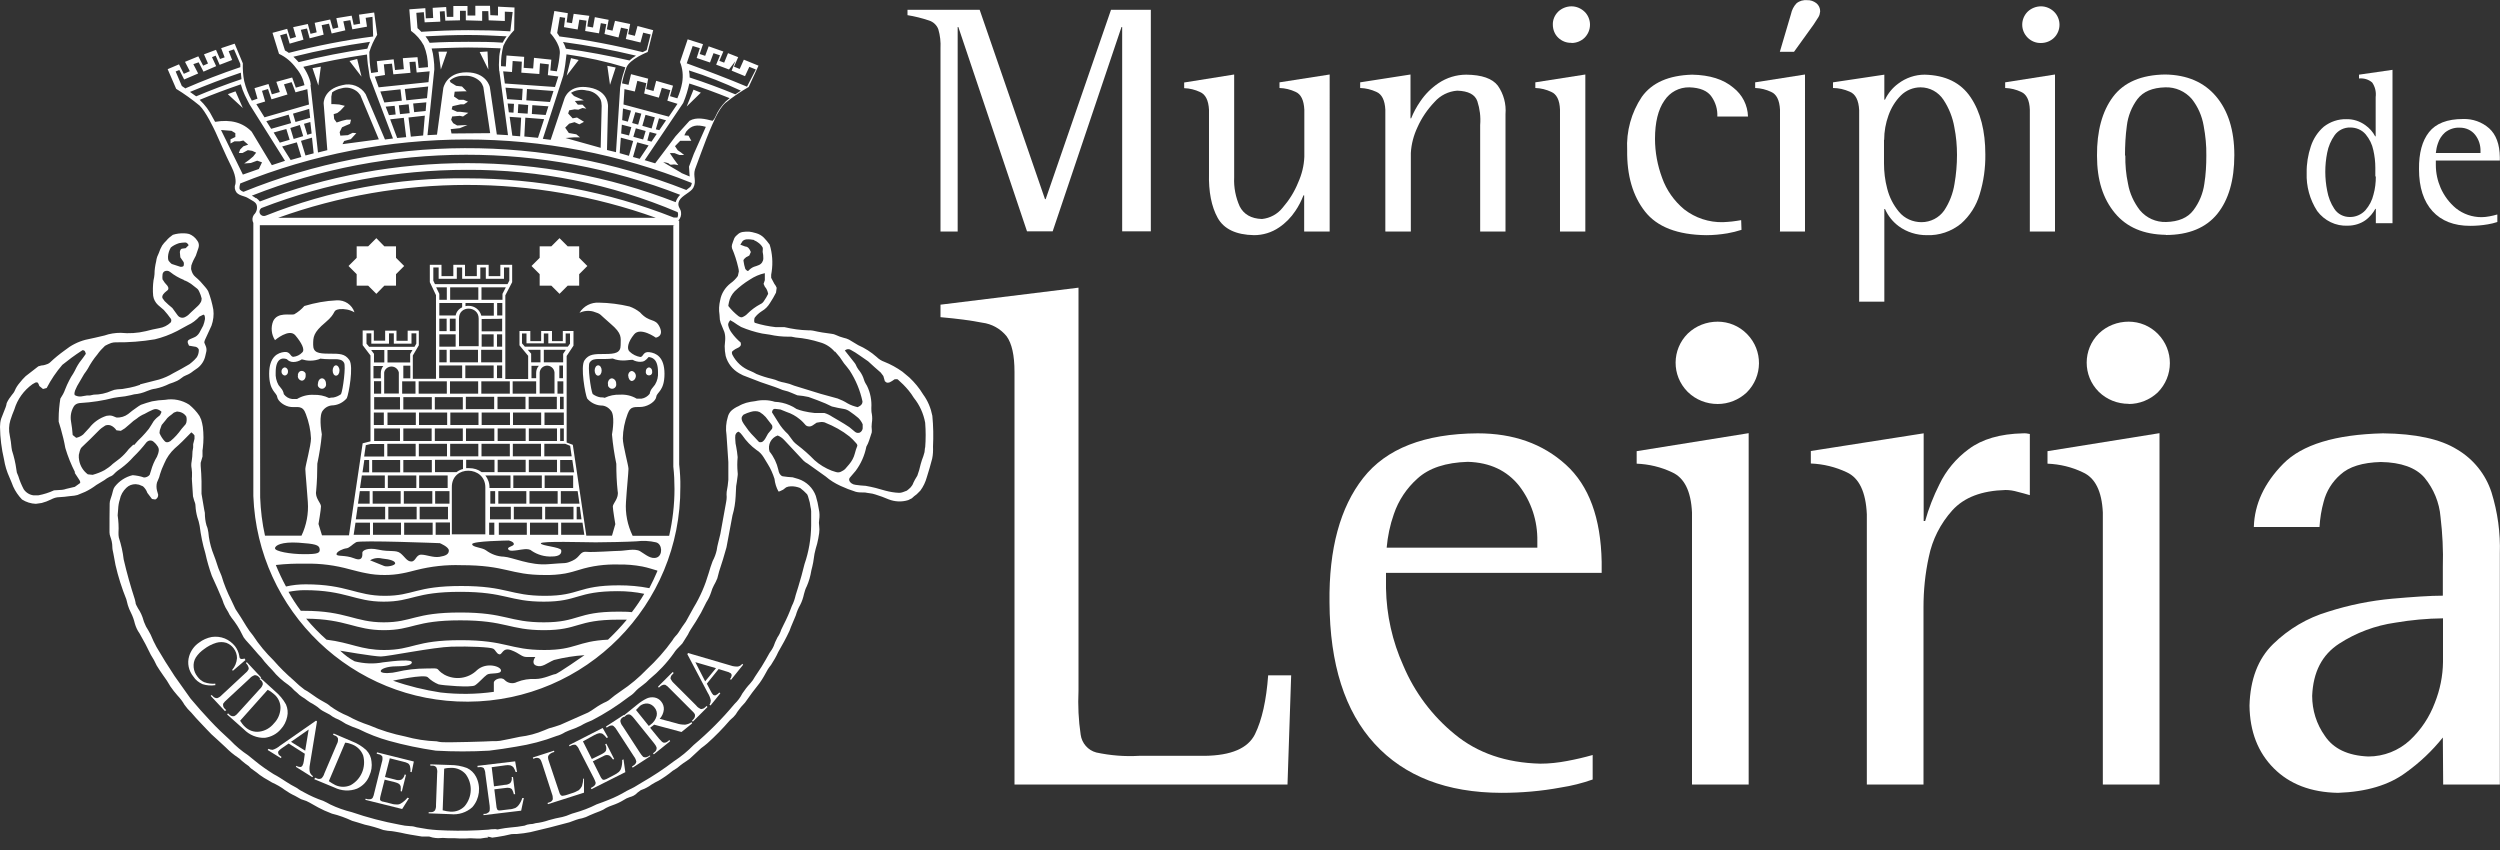 <?xml version="1.0" encoding="UTF-8"?><svg id="Layer_1" xmlns="http://www.w3.org/2000/svg" width="150" height="51" viewBox="0 0 150 51"><rect x="0" y="0" width="150" height="51" fill="#333333" stroke="none"/><defs><style>.cls-1{fill:#fff;}</style></defs><g id="Camada_2"><g id="Layer_1-2"><path class="cls-1" d="m13.56,42.61l-.06.06-.86-.92.06-.05.07.07c.06.08.16.12.26.12.11-.04.2-.1.28-.19l1.41-1.31c.08-.06.14-.13.19-.22.02-.04.02-.09,0-.13-.02-.07-.05-.13-.09-.18l-.07-.08.06-.05.86.92-.06.05-.07-.07c-.06-.08-.16-.12-.26-.12-.11.04-.22.1-.29.19l-1.4,1.3c-.08.06-.14.14-.2.22-.01.04-.01.09,0,.13.01.07.05.13.1.18l.09.08Z"/><path class="cls-1" d="m42.4,42.36l.05.06-.88.88-.05-.06.08-.08c.07-.07.11-.16.1-.26,0-.06-.07-.15-.2-.27l-1.35-1.35c-.06-.07-.14-.14-.23-.19-.04-.01-.09-.01-.13,0-.07.02-.13.05-.18.1l-.08.07-.05-.06.88-.88.06.06-.07.08c-.08.06-.12.16-.12.26.05.1.12.2.2.27l1.35,1.35c.06.08.14.14.24.19.04.02.08.02.12,0,.07-.01.13-.05.18-.1l.08-.08Z"/><path class="cls-1" d="m13.63,42.86l.05-.06.09.08c.07.08.18.11.28.09.1-.05.18-.12.25-.21l1.29-1.42c.09-.08.15-.18.18-.29,0-.1-.05-.19-.12-.24l-.08-.07.06-.06.88.8c.26.22.48.48.65.79.1.23.13.49.07.74-.06.28-.19.54-.38.74-.24.29-.59.47-.96.52-.47.02-.93-.17-1.26-.51l-.99-.88Zm.78.39c.08.13.18.26.29.36.23.22.54.33.85.29.35-.04.66-.22.88-.49.25-.25.39-.59.4-.94,0-.32-.15-.63-.4-.83-.11-.1-.24-.19-.37-.25l-1.65,1.85Z"/><path class="cls-1" d="m18.28,45.22l-.96-.61-.42.29c-.08.05-.14.11-.2.18-.02.04-.02.09,0,.14,0,.05.08.12.19.2l-.04.07-.79-.49.05-.07c.08.04.16.06.25.06.16-.05.3-.13.43-.24l2.17-1.51.06.04-.43,2.61c-.03.15-.03.3,0,.44.04.1.1.18.19.24l-.04.06-.99-.62.04-.06c.07.05.15.07.23.07.05,0,.09-.03.12-.07.05-.09.08-.19.09-.29l.06-.45Zm.03-.17l.21-1.28-1.06.74.85.53Z"/><path class="cls-1" d="m18.87,46.74l.03-.08.1.04c.09.05.2.05.29,0,.08-.08.14-.18.17-.29l.75-1.76c.06-.1.08-.22.07-.34-.03-.09-.11-.16-.2-.18l-.1-.05.04-.07,1.1.47c.32.12.61.3.86.53.18.19.29.42.31.68.04.28,0,.57-.12.83-.13.36-.4.64-.75.8-.44.17-.94.14-1.36-.07l-1.21-.5Zm.86.13c.13.09.26.17.4.24.29.13.62.13.91,0,.63-.35.94-1.08.75-1.78-.11-.3-.35-.54-.65-.66-.14-.06-.28-.1-.43-.11l-.98,2.31Z"/><path class="cls-1" d="m23.39,45.49l-.29,1.13.63.16c.11.04.24.04.35,0,.11-.07.18-.19.2-.31l.08.02-.25,1-.07-.02c.01-.1.01-.2,0-.29-.02-.06-.05-.11-.09-.14-.08-.05-.16-.09-.26-.11l-.61-.15-.24.94c-.02.08-.04.16-.04.24,0,.03.02.06.04.08.05.03.1.06.16.06l.48.12c.12.04.24.05.36.05.09,0,.17-.03.24-.08.14-.09.27-.2.37-.33l.09.03-.41.65-2.21-.55.02-.07.1.03c.07.01.13.01.2,0,.05-.01.09-.04.12-.08.04-.09.08-.18.09-.27l.46-1.86c.04-.11.05-.23.03-.35-.06-.08-.14-.13-.24-.14l-.1-.03.02-.08,2.21.55-.13.64-.08-.02c.02-.11.01-.23-.02-.34-.02-.07-.06-.13-.12-.17-.09-.05-.19-.08-.29-.1l-.79-.2Z"/><path class="cls-1" d="m25.72,48.81v-.08h.12c.1.01.2-.03.26-.11.05-.1.07-.21.06-.32l.07-1.91c.02-.12,0-.24-.05-.35-.06-.07-.15-.11-.25-.1h-.11v-.08l1.2.04c.34,0,.68.06,1,.18.23.11.42.29.54.52.31.6.22,1.33-.22,1.83-.35.32-.83.47-1.3.42l-1.31-.05Zm.85-.19c.15.04.3.07.46.08.32.02.63-.1.85-.33.46-.55.49-1.34.06-1.92-.21-.24-.52-.38-.84-.38-.15,0-.3.01-.45.05l-.09,2.5Z"/><path class="cls-1" d="m29.5,46.02l.14,1.16.65-.09c.12,0,.24-.04.33-.11.08-.1.11-.24.08-.36h.08l.13,1.03h-.08c-.02-.09-.05-.18-.1-.27-.03-.05-.08-.08-.14-.1-.09-.02-.19-.02-.28,0l-.65.08.12.97c0,.08.02.16.05.23.02.03.04.05.07.06.06.01.11.01.17,0l.49-.06c.12,0,.24-.04.36-.08.08-.04.14-.1.19-.16.1-.13.18-.28.23-.44h.09l-.16.76-2.26.27v-.08h.1c.07,0,.14-.04.19-.08.04-.02.07-.07.08-.11.01-.1.01-.2,0-.29l-.26-1.93c0-.12-.04-.24-.1-.34-.08-.05-.18-.07-.27-.05h-.1v-.08l2.26-.27.11.64h-.08c-.03-.1-.08-.2-.14-.29-.05-.05-.11-.09-.18-.11-.1-.02-.21-.02-.31,0l-.8.11Z"/><path class="cls-1" d="m34.97,46.72h.07v.84l-2.16.69-.03-.07.11-.04c.1-.02.18-.09.21-.19,0-.11-.01-.22-.05-.31l-.59-1.82c-.06-.18-.11-.28-.17-.31-.08-.05-.18-.05-.26-.02l-.1.04-.03-.08,1.27-.41.02.08c-.11.02-.21.07-.29.14-.05.04-.08.09-.09.15,0,.11.03.22.07.32l.59,1.76c.02.08.05.16.11.22.03.03.06.04.1.04.11-.01.22-.04.33-.08l.21-.07c.15-.04.3-.11.44-.19.08-.07.14-.15.19-.25.04-.14.07-.29.07-.44Z"/><path class="cls-1" d="m34.98,44.49l.53,1.05.59-.29c.15-.08.24-.15.26-.22.04-.12.02-.26-.05-.37l.07-.04.47.92-.07.03c-.05-.08-.12-.15-.19-.22-.05-.03-.11-.05-.17-.05-.09,0-.18.04-.26.09l-.59.29.44.88c.03.07.07.14.13.2.03.02.05.03.09.03.03,0,.09-.02.16-.05l.44-.23c.11-.05.21-.12.31-.2.06-.06.11-.14.13-.22.05-.16.07-.32.06-.49l.08-.04.11.77-2.03,1.02-.04-.07.09-.05c.06-.03.12-.08.16-.13.03-.04.04-.09.04-.14-.03-.09-.06-.18-.11-.27l-.88-1.71c-.04-.11-.11-.21-.21-.29-.09-.02-.19,0-.27.04l-.09.05-.04-.07,2.02-1.03.32.56-.08.04c-.07-.09-.14-.17-.23-.24-.06-.04-.14-.05-.21-.05-.1.02-.2.06-.29.11l-.69.38Z"/><path class="cls-1" d="m38.98,45.3l.04.07-1.06.69-.04-.07.09-.06c.09-.05.15-.13.17-.23-.02-.11-.07-.22-.14-.31l-1.04-1.6c-.05-.09-.11-.16-.19-.23-.04-.03-.08-.04-.12-.03-.07,0-.14.03-.2.07l-.09.06-.04-.07,1.06-.69.05.07-.09.06c-.09.05-.15.13-.16.23.02.11.06.22.14.31l1.04,1.6c.05.09.12.16.19.24.04.02.09.03.13.03.07,0,.13-.03.19-.06l.09-.06Z"/><path class="cls-1" d="m41.51,43.42l-.62.5-1.64-.44-.14.11-.05.03s-.03.03-.05.05l.54.66c.12.14.21.22.27.23.09.01.18-.02.25-.08l.09-.08.05.07-.98.79-.05-.06.09-.07c.09-.06.13-.16.13-.26-.03-.1-.09-.2-.16-.28l-1.2-1.49c-.11-.14-.21-.22-.26-.23-.09-.02-.19.01-.25.08l-.09.07-.05-.06.84-.68c.18-.15.38-.28.59-.38.14-.06.3-.08.46-.05.16.03.3.12.39.24.11.13.17.3.16.48-.02.21-.11.41-.25.56l1.01.27c.17.06.34.08.52.08.14-.02.27-.07.38-.15l.04.06Zm-2.59.14l.06-.04s.03-.02.04-.03c.19-.13.32-.32.38-.54.04-.18-.01-.36-.13-.5-.1-.13-.25-.22-.41-.24-.17-.01-.33.04-.46.14-.08.08-.16.16-.24.25l.77.96Z"/><path class="cls-1" d="m19.59,38.38c1.47.18,2.06.62,3.46.62,1.74,0,1.83-.59,4.59-.59s2.92.59,5.02.59c1.91,0,1.95-.53,3.82-.62.4-.38.78-.78,1.13-1.2h-.53c-2.49,0-2.35.63-4.44.63s-2.27-.59-5.02-.59-2.85.59-4.59.59-2.24-.67-4.66-.69c.37.45.78.87,1.22,1.26Zm19.83-4.15c-.25-.07-.53-.17-.88-.24-.48-.09-.96-.13-1.44-.12-.8-.02-1.59.08-2.35.32-.26.08-.53.16-.84.22-.41.07-.82.1-1.23.09-2.1,0-2.27-.59-5.02-.59-.9-.03-1.8.07-2.67.29-.29.07-.56.15-.85.2-.35.07-.71.1-1.06.1-.38,0-.75-.03-1.12-.11-.34-.06-.64-.15-.97-.23-.86-.24-1.75-.36-2.65-.34-.6-.01-1.2.01-1.79.08.18.44.38.87.61,1.29.39-.09.78-.13,1.18-.13,2.49,0,3.02.69,4.75.69s1.83-.59,4.59-.59,2.92.59,5.02.59,1.95-.63,4.44-.63c.61,0,1.22.05,1.82.17.18-.34.34-.69.49-1.04Zm-11.47-10.42v.74h1.7v-.74h-1.7Zm1.9,0v.74h1.68v-.74h-1.68Zm1.87,0v.74h1.69v-.74h-1.69Zm1.88,0v.74h.22v-.74h-.22Zm-11.65,2.89l-.1.69h1.2v-.75h-.81l-.29.07Zm1.29-.07v.75h1.7v-.75h-1.7Zm1.89,0v.75h1.69v-.75h-1.69Zm1.88,0v.75h1.69v-.75h-1.69Zm1.88,0v.75h1.7v-.75h-1.7Zm1.88,0v.75h1.69v-.75h-1.69Zm1.89,0v.75h1.64l-.09-.63-.29-.12h-1.25Zm-10.22-1.13h.59v-.75h-.6v.75Zm.81-.75v.75h1.7v-.75h-1.7Zm1.89,0v.75h1.69v-.75h-1.69Zm1.88,0v.75h1.69v-.75h-1.69Zm1.88,0v.75h1.7v-.75h-1.7Zm1.88,0v.75h1.69v-.75h-1.69Zm1.89,0v.75h1.16v-.75h-1.16Zm-10.23-1.13h.43v-.75h-.43v.75Zm1.69-.74v.74h.8v-.74h-.8Zm.99,0v.74h1.69v-.74h-1.69Zm1.88,0v.74h1.69v-.74h-1.69Zm1.88,0v.74h1.71v-.74h-1.71Zm1.88,0v.74h1.41v-.74h-1.41Zm2.69,0v.74h.35v-.74h-.35Zm-1.57-.19h.29v-.31c0-.16.05-.31.16-.43h-.44v.75Zm1.68-.76v.76h.22v-.76h-.22Zm-1.69-.19h.56v-.75h-.76l.2.23v.52Zm.76-.75v.75h1.16v-.51l.16-.24h-1.31Zm-1.12-.19h2.56l.13-.18v-.61h-.26v.59h-1.04v-.59h-.27v.59h-1.04v-.59h-.27v.59l.18.21Zm-5.16,1.89h1.38v-.76h-1.38v.76Zm1.57-.76v.76h1.7v-.76h-1.7Zm1.9,0v.76h.31v-.76h-.31Zm-3.46-.19h.44v-.75h-.44v.75Zm.63-.75v.75h1.69v-.75h-1.69Zm1.88,0v.75h1.26v-.75h-1.26Zm-2.51-.19h.98v-.74h-.98v.74Zm2.54-.74v.74h.72v-.74h-.72Zm.92,0v.74h.31v-.74h-.31Zm-3.46-.19h.44v-.75h-.44v.75Zm.63-.75v.75h.35v-.75h-.35Zm3.14.75v-.75s0,.02-1.23.02v.74h1.23Zm-3.77-.94h.98c.04-.22.19-.4.39-.49v-.26h-1.37v.75Zm1.57-.75v.19c.06-.02.13-.02.19-.02.36,0,.67.24.76.59h.75v-.76h-1.7Zm1.9,0v.75h.31v-.75h-.31Zm-3.46-.19h.44v-.75h-.64l.19.39v.36Zm.64-.75v.75h1.69v-.75h-1.69Zm1.88,0v.75h1.26v-.36l.2-.39h-1.46Zm-2.79-.19h4.35l.11-.21v-.79h-.32v.68h-1.09v-.68h-.33v.68h-1.09v-.68h-.32v.68h-1.09v-.68h-.32v.79l.1.21Zm-3.68,5.65h.43v-.31c0-.16.05-.31.15-.43h-.59v.75Zm1.78-.76v.76h.42v-.76h-.42Zm-1.76-.19h.62v-.75h-.79l.17.23v.52Zm.81-.75v.75h1.36v-.51l.14-.24h-1.5Zm-1.12-.19h2.74l.11-.19v-.62h-.29v.62h-1.06v-.62h-.29v.62h-1.06v-.62h-.29v.62l.16.19Zm.33,5.65h1.54v-.75h-1.55v.75Zm1.74-.75v.75h1.7v-.75h-1.7Zm1.89,0v.75h1.68v-.75h-1.68Zm1.87,0v.75h1.7v-.75h-1.7Zm1.9,0v.75h1.68v-.75h-1.68Zm1.87,0v.75h1.69v-.75h-1.69Zm1.88,0v.75h.22v-.75h-.22Zm-11.16-1.14h1.55v-.74h-1.55v.74Zm1.75-.74v.74h1.71v-.74h-1.71Zm1.89,0v.74h1.68v-.74h-1.68Zm3.57,8.26v-.73h-.31v.73h.31Zm4.68-4.49h-.73v.74h.84l-.11-.74Zm-.92.74v-.75h-1.69v.74h1.69Zm-1.88,0v-.75h-1.68v.74h1.68Zm-1.87,0v-.75h-1.7v.5h.19c.27,0,.53.08.74.24h.76Zm-1.89-.19v-.56h-1.68v.74h1.29c.12-.09.25-.16.4-.19h0Zm-1.87.19v-.74h-1.71v.74h1.71Zm-1.9,0v-.74h-1.68v.74h1.68Zm-1.86,0v-.74h-.29l-.11.74h.41Zm4.71.94v-.75h-1.71v.75h1.71Zm-1.88,0v-.75h-1.71v.75h1.71Zm-1.89,0v-.75h-1.38l-.11.75h1.49Zm11.3,0v-.75h-1.71v.75h1.71Zm-1.88,0v-.75h-1.71v.75h1.71Zm-1.88,0v-.75h-1.51c.17.21.26.48.25.75h1.26Zm-3.64.19h-.88v.75h.86v-.75Zm-1.05.75v-.75h-1.71v.75h1.71Zm-1.9,0v-.75h-1.68v.75h1.68Zm-1.86,0v-.75h-.59l-.11.75h.7Zm12.48-.75h-1.01v.75h1.12l-.11-.75Zm-1.2.75v-.75h-1.69v.75h1.69Zm-1.88,0v-.75h-1.68v.75h1.68Zm-1.87,0v-.75h-.29v.75h.29Zm-2.83.94v-.75h-1.7v.75h1.7Zm-1.88,0v-.75h-1.7v.75h1.7Zm-1.89,0v-.75h-1.65l-.11.75h1.76Zm11.69-.75h-.2v.75h.29l-.1-.75Zm-.39.75v-.75h-1.7v.75h1.7Zm-1.88,0v-.75h-1.7v.75h1.7Zm-1.88,0v-.75h-1.25v.75h1.25Zm-3.64.19h-.87v.74h.86v-.74Zm-1.05.74v-.73h-1.71v.73h1.71Zm-1.9,0v-.73h-1.68v.73h1.68Zm-1.86,0v-.73h-.87l-.11.73h.98Zm12.76-.73h-1.29v.73h1.39l-.11-.73Zm-1.47.73v-.73h-1.69v.73h1.69Zm-1.88,0v-.73h-1.68v.73h1.68Zm-13.53-22.67l-.27-.88-.88.25.51.81.64-.18Zm.64-1.16l-.66.19.27.88.49-.13-.1-.94Zm-.1-.94l-.38.11.2.66.26-.08-.08-.69Zm-.43.84l-.2-.66-.57.18.2.66.57-.17Zm-.81.23l-.2-.65-.76.21.37.61.58-.17Zm1.18-1.86l-.98.29.15.5.88-.25-.06-.55Zm-1.09.86l-.15-.51-1.34.39.29.46,1.19-.34Zm-6.08-1.88l.38.27c.88-.37,1.79-.72,2.72-1.03-.02-.14-.03-.27-.04-.39-1.04.35-2.05.74-3.06,1.16Zm-.29-.2c1.08-.47,2.19-.9,3.32-1.28v-.19l-.38-.88-.32.11.21.53-.75.29-.24-.55-.22.09.25.54-.76.33-.29-.56-.32.11.29.56-.84.36-.29-.57-.22.09.37.87.19.13Zm7.09.11l-.17.04-.29.08-.08-.22-.15-.39-.46.13.21.61-.96.29-.21-.62-.36.11.19.64-.53.16.49.79,2.67-.77-.1-.92-.23.06Zm.44-.33l.45,4.06.56-.14-.22-2.8s-.04-.85,1.12-1.1c.54-.15,1.11.07,1.4.54l1.16,2.72.48-.06-1.39-3.67s-.08-.49-.12-.78c-.02-.17-.04-.4-.05-.59-1.3.19-2.58.44-3.82.74.15.23.28.47.37.73.04.11.07.23.08.35h-.01Zm-1.33-1.91c1.68-.43,3.38-.77,5.09-.99l-.04-1.18-.41.06.08.53-.88.16-.12-.55-.42.07.12.54-.82.19-.16-.59-.44.09.12.57-.84.22-.16-.59-.37.08.16.59-.83.24-.18-.61-.39.11.29.91c.08.04.16.09.23.14h-.01Zm.31.23c.09.09.21.2.31.32,1.36-.34,2.73-.61,4.12-.81.05-.14.1-.28.16-.41-1.54.22-3.07.51-4.58.89h-.01Zm7.88,3.53l-.98.11.14,1.15.74-.07.1-1.19Zm-1.12,1.28l-.14-1.15-.82.09.42,1.12.54-.05Zm1.21-2.08l-.79.07.06.52.69-.07.04-.52Zm-1,.64l-.06-.52-.59.06.07.53.58-.06Zm-.84.09l-.06-.52-.54.05.2.51.4-.04Zm.37-.83l-.08-.68-1.21.13.24.66,1.06-.11Zm1.58-.85l-1.4.15.09.68,1.24-.13.07-.7Zm-3.2-.59l.23.64,2.99-.31.07-.65-.78.07-.07-.65-.36.02.06.65-1.03.09-.08-.64-.49.04.07.64-.62.1Zm2.77-2.69c.94-.06,1.9-.1,2.84-.1.85,0,1.69.02,2.52.07l.14-1.16-.47-.02v.56l-.97-.04-.02-.55h-.37s0,.58,0,.58l-.98-.03v-.57h-.35v.57l-.88.02-.04-.57-.29.02.03.61-.94.04-.05-.61-.45.04.07.92c.08.07.16.14.23.22h0Zm.5.66c.78-.05,1.56-.06,2.34-.06.7,0,1.38,0,2.06.05.07-.13.14-.26.24-.38-.75-.04-1.52-.08-2.29-.08-.88,0-1.73.03-2.58.08.09.12.18.25.25.39h0Zm4.19,1.68c-.02-.24-.02-.48,0-.71,0-.21.04-.43.09-.64-.65-.03-1.3-.05-1.95-.05-.74,0-2.14.06-2.19.06.06.2.1.41.12.63.03.21.04.42.04.62l-.41,3.95.57-.03.38-2.8s.18-.94,1.39-.94,1.4.88,1.4.88l.42,2.85.67.04-.52-3.86Zm.86,2.51l.03-.53-.38-.02.07.53.28.02Zm.85.06l.03-.52-.59-.05-.03.53.59.04Zm-.45,1.35l.06-1.11-.69-.05.16,1.13.48.04Zm1.45-1.02l-1.14-.09-.06,1.13.82.08.37-1.13Zm.25-.77l-.97-.07-.03.53.83.06.16-.51Zm-1.59-.37l.04-.68-1.03-.07.1.69.9.06Zm1.89-.55l-1.59-.12-.04.68,1.42.1.21-.66Zm-3.02-1.18l.1.73,3.01.21.2-.63-.63-.08.06-.65-.53-.06-.04.64-1.08-.08.03-.66-.55-.04-.04.66-.54-.04Zm3.76-1.36c1.3.18,2.57.42,3.82.71.12-.11.25-.21.39-.29-1.45-.35-2.91-.62-4.38-.82.07.12.13.25.17.39h0Zm-.36-.73c1.67.21,3.33.53,4.97.94l.24-.12.24-.94-.45-.11-.16.59-.88-.21.13-.59-.42-.09-.15.59-.84-.21.11-.59-.33-.06-.11.61-.83-.14.08-.62-.43-.06-.1.59-.82-.14.07-.56-.32-.05-.16.96.15.22Zm5.34,6.54l-.7-.19-.25.88.4.11.54-.81Zm-1.19.61l.25-.88-.74-.2-.07.93.56.16Zm1.66-1.31l-.42-.11-.14.51.25.07.31-.46Zm-.81.33l.15-.5-.59-.16-.15.51.59.16Zm-.85-.23l.14-.5-.57-.15-.04.53.47.12Zm-.07-.83l.19-.66-.48-.13-.05.7.34.09Zm1.43.4l.19-.66-.56-.15-.19.66.56.16Zm.87-.48l-.43-.12-.19.66.21.05.41-.6Zm-1.68.26l.19-.66-.36-.09-.19.65.36.1Zm-.82-2.15l-.06.94,2.72.73.52-.77-.61-.19.18-.63-.51-.14-.18.59-.88-.25.13-.62-.54-.14-.15.64-.61-.14Zm3.76-1.52c1.24.45,2.42.9,3.59,1.39l.53-1.03-.39-.16-.26.56-.8-.33.22-.57-.38.5-.77-.29.23-.56-.39-.13-.21.56-.8-.27.19-.59-.43-.13-.36,1.05Zm.11.43c.03.14.04.27.04.41.93.3,1.84.64,2.74,1.01l.33-.22c-1.01-.47-2.04-.88-3.1-1.21h0Zm-.34,1.93l-2.32,3.44.63.19s.65-.85,1.22-1.62l.84-.93c.42-.25.95-.11,1.39,0,.09-.17,0,.08.16-.24.15-.35.36-.66.63-.93l.23-.19c-.8-.32-1.6-.62-2.42-.88-.09.39-.2.78-.36,1.15Zm-7.2-1.64l-1.23,3.8.47.06.83-2.48s.26-.88,1.49-.66,1.12,1.18,1.12,1.18l-.06,2.57.54.13.25-3.88.04-.22c.06-.34.16-.67.27-.99-1.15-.35-2.33-.61-3.53-.78-.04.42-.1.85-.19,1.26h0Zm6.7,8.98H15.59l.02,16.34c.03.77.12,1.54.29,2.29h2.19c.3-.63.43-1.33.38-2.02-.04-.68-.15-1.79-.15-1.98s.34-1.41.34-1.83c-.02-.5-.13-1-.31-1.47-.19-.54-.49-.39-.88-.42s-.8-.34-.84-.61-.48-.35-.48-1.39.54-1.26.91-1.3.35.29.54.29c.2-.02.39-.11.53-.26.19-.16-.04-.59-.41-1.03s-1.22.29-1.22.29c-.22-.34-.26-.77-.11-1.14.27-.57,1.03-.34,1.26-.41.23-.13.44-.3.61-.5.63-.19,1.28-.31,1.94-.34.48-.03.92.26,1.07.72-.28-.16-.6-.22-.91-.19-.46.08-.11.19-.84.8-.73.61-.73.88-.73,1.34s.29.53.95.53.95,0,1.22.38-.04,2.06-.15,2.29c-.2.24-.49.4-.81.43-.24,0-.46.1-.61.29-.27.27-.12,1.22-.08,1.45-.05.59-.15,1.18-.27,1.76,0,.55-.02,1.09-.07,1.64-.08.42.29.72.29.92s-.15,1.06-.15,1.06l.21.68h1.62l.82-5.52.47-.12v-5.15s-.47-.62-.47-.62v-.88h.67v.61h.68v-.6h.68v.61h.67v-.61h.67v.88l-.36.61v1.4h1.39v-5.02l-.37-.78v-1.04h.7v.68h.71v-.68h.7v.68h.71v-.68h.71v.68h.7v-.68h.71v1.04l-.41.79v5.02h1.37v-1.39l-.52-.63v-.86h.65v.61h.65v-.61h.65v.61h.65v-.61h.64v.88l-.41.62v5.19l.37.14.81,5.45h1.54l.2-.69s-.15-.88-.15-1.06.38-.5.29-.92c-.06-.54-.08-1.09-.08-1.64-.12-.58-.21-1.17-.26-1.76.04-.23.19-1.18-.08-1.45-.15-.19-.37-.3-.61-.29-.31-.03-.6-.18-.8-.42-.11-.23-.42-1.91-.16-2.29s.59-.38,1.22-.38.95-.07.95-.53.11-.68-.61-1.29-.51-.56-1.04-.73c-.28-.07-.57-.04-.82.08.25-.41.7-.64,1.18-.61.61.01,1.23.09,1.82.23.23.08.44.2.63.35.59.66.91.31,1.18.88s-.23.64-.23.64c0,0-.92-.66-1.3-.2s-.46.88-.27,1.04c.18.17.4.28.64.32.19,0,.15-.34.54-.29s.91.27.91,1.3-.46,1.1-.49,1.37-.45.56-.84.61-.69-.11-.88.42c-.18.47-.28.97-.29,1.47,0,.42.34,1.63.34,1.83s-.11,1.3-.15,1.98c-.05.7.09,1.4.4,2.04h2.19c.21-.92.32-1.87.32-2.81,0-.45-.02-.9-.07-1.34v-14.47ZM12.91,7.31c.93-.16,1.66.04,2.19.59l1.21,2.01.79-.26-2.13-3.39c-.05-.1-.19-.36-.28-.55-.1-.21-.18-.43-.24-.65-.84.29-1.66.59-2.47.93.32.3.58.65.77,1.04l.15.27Zm1.65,3.17l.97-.34.19-.4-.29-.1-.38.14-.4.03.29-.21.25-.21.18-.23-.24-.11-.26-.04-.32.17h-.22l.08-.21.19-.19.29-.1-.29-.25-.21.05h-.32l-.24.13v-.25l.29-.14v-.23s-.23-.14-.23-.14l-.63-.05,1.31,2.67Zm5.32-4.66v.43h.18l.29.02.34.08-.27.29-.18.14-.22.07.03.29.15.21.31-.1.29-.07h.26l-.06.25-.24.1-.24.11-.14.29.04.21.45-.03.29-.14.22.02-.33.36-.4.11-.1.19,2.18-.29-1.11-2.65c-.07-.1-.15-.19-.25-.26-.26-.18-.58-.24-.88-.15-.2.04-.39.12-.56.24l-.05.26Zm7.15-.88l.34.21.35.04.28.29h-.19l-.53.02-.04.29.29.2h.29l.26.11-.24.16h-.2l-.49.11-.05.19.33.15h.2s.47.06.47.06l-.32.22-.19-.04-.46.04-.06.2.12.2.24.14.62-.03-.46.19-.55.06.05.26,2.32-.02-.41-2.77c-.04-.12-.1-.23-.18-.32-.25-.25-.6-.38-.96-.35-.32-.02-.64.08-.88.29l.05.09Zm7.41.82l.59.26-.54.04.18.22h.28l.23.24-.23-.04-.25.1-.22-.02-.33.06-.06.19.27.29.26-.05.42.26-.28.15-.29-.13-.32.09-.24.24.22.32.45.08.22.18h-.34l-.53.04,2.11.59.06-2.52c0-.13-.02-.26-.07-.39-.17-.3-.48-.5-.83-.53-.32-.08-.66-.03-.94.14l.18.19Zm6.44,4.62l.5.21-.04-.59.29-.77.72-1.62c-.55-.15-.86-.1-1.18.29l-.11.22.25.02.17.31h-.67l-.31.32.16.24c.14.09.27.19.39.29h-.28s-.26-.09-.29-.11c-.1-.01-.2-.01-.29,0l.26.38.25.34-.21-.04c-.12-.02-.26.06-.33-.03s-.37-.11-.37-.11l1.09.64Zm-26.47.64c-.03.14-.08.29,0,.37.06.06.13.1.2.12,8.51-3.46,18.03-3.49,26.57-.11.23-.17.26-.21.27-.23.03-.06.05-.12.06-.19-8.7-3.49-18.41-3.48-27.1.03h0Zm.96.86c.09.06.16.13.22.21,8.03-3.08,16.93-3.07,24.95.04.05-.17.15-.32.27-.44-8.27-3.22-17.45-3.21-25.7.05.08.04.16.09.24.15h.01Zm25.27,1.18c.05-.1.06-.22.02-.33-4-1.7-8.3-2.56-12.65-2.54-4.21,0-8.39.77-12.32,2.29-.12.08-.16.24-.08.36.07.11.21.15.33.1,3.84-1.53,7.94-2.29,12.08-2.24,4.24,0,8.45.79,12.4,2.35h.23Zm-1.31,0c-7.32-2.62-15.33-2.62-22.65.01h22.65Zm-10.21,19v-2.82c0-1.3-2.03-1.36-2.01,0v2.82h2.01Zm-5.19-8.46v-1.25c-.05-.24-.29-.4-.53-.35-.18.04-.32.17-.35.35v1.26h.88Zm9.34,0v-1.25c-.02-.25-.24-.43-.48-.41-.22.02-.39.19-.41.41v1.26h.9Zm-4.55-2.84v-1.65c0-.77-1.19-.81-1.18,0v1.66h1.18Zm-9.47.75c-.2.09-.42.13-.64.13-.17,0-.34-.03-.5-.08-.15.1-.33.16-.51.16-.15,0-.29-.06-.39-.17-.29-.11-.67-.03-.67.79-.02.26.04.53.17.76.06.08.11.14.15.19.09.1.15.23.17.36.12.16.3.27.5.29h.29c.3-.18.65-.27,1-.25.32-.01.64.05.92.19.08-.02.17-.03.26-.03.17-.03.32-.1.46-.2.11-.22.31-1.71.18-1.89-.05-.09-.14-.16-.25-.18-.08-.02-.16-.03-.25-.03h-.41c-.16,0-.32-.01-.48-.03Zm17.53,0c-.16.02-.32.03-.48.03h-.42c-.08,0-.17.01-.25.03-.1.02-.19.09-.25.18-.14.19.07,1.67.18,1.89.13.1.29.17.46.2.09,0,.18,0,.26.03.29-.14.6-.2.92-.19.35-.02.7.06,1,.24h.29c.2-.03.37-.14.49-.29.02-.13.08-.26.17-.36.04-.06.09-.11.15-.19.14-.23.2-.49.18-.75,0-.82-.37-.88-.56-.91-.18.21-.29.29-.5.29-.16,0-.32-.04-.46-.12-.19,0-.36.04-.55.04-.22,0-.44-.03-.65-.12Zm-18.88,11.05c-1-.06-1.4.16-1.4.34s.91.35,1.74.35.97-.06.94-.31-.28-.31-1.28-.38Zm4.31,1.06s.66.27.84.34.66-.03.66-.16-.26-.24-.79-.29c-.25-.06-.51-.02-.72.11Zm4.18-1.03s-4.79-.19-5.02-.06-.4.35-.59.37-.59.19-.59.35.51.03,1.06.25.49-.22.49-.34.29-.33.97-.18,1.04,0,1.31.21.39.5.66.5.27-.41.59-.41.72.19,1.1.13.56-.16.56-.38-.54-.44-.54-.44Zm4.12-.16s-2.18.03-2.18.22.59.19.83.37c.31.23.68.37,1.07.38.5.03,1.58.55,2.68.45s.97,0,1.44-.21.43-.57.84-.53,1.68-.06,1.99-.06.91-.16,1.22.02.65.51,1.01.38.34-.81-.05-.91c-.39-.09-.78-.11-1.18-.06-.51.03-1.81.06-2.44.06s-3.29-.09-3.29.06,1.18.22,1.22.41-.07.38-.56.38c-.43.02-.85-.1-1.21-.34-.19-.19-.66-.06-.84-.04s-.5.09-.57-.06.34-.16.34-.31-.34-.22-.34-.22h0Zm8.15,3.2c-.52-.11-1.05-.16-1.59-.16-2.49,0-2.35.63-4.44.63s-2.27-.59-5.02-.59-2.85.59-4.59.59-2.26-.69-4.75-.69c-.32,0-.64.04-.96.1.22.4.47.78.74,1.14h.22c2.49,0,3.02.69,4.75.69s1.83-.59,4.59-.59,2.92.59,5.02.59,1.95-.64,4.44-.64c.32,0,.59,0,.84.03.27-.35.52-.72.75-1.11h0Zm-18.24,3.42c.26.25.55.47.86.63.56.14,1.14.17,1.7.06.78-.1,1.73-.19,1.73,0s-.46.24-.96.24-.96.16-.9.31.71.09.93.03c.59-.14,1.19-.21,1.79-.21.99-.03.47,0,1.09.37.65.35,1.45.24,1.97-.28.56-.49,1.43-.22,1.43.03s-.65.12-.84.25-.49.49-.72.64-1.98,0-2.19-.06c-.24-.1-.46-.24-.65-.43-.22-.19-2.08.21-2.08.21.93.33,1.89.56,2.86.71,1.06.12,2.13.11,3.19-.04v-.55c0-.19.46-.38.65-.16.19.2.5.25.74.12.35-.14.73-.2,1.11-.18.49,0,1.05-.29,1.18-.29s1.76-1.14,1.76-1.14c-.62.04-1.23.14-1.83.29-.44.19-.71.47-1.06.34s-.06-.52-.06-.52h-.52c-.31,0-.41-.22-.93-.41s-.53.29-.71.25-.21-.25-.37-.34-1.42-.15-2.5-.12-3.82.59-4.24.59-2.45-.35-2.45-.35h0Zm20.33-25.81v14.62c.05.45.08.91.07,1.36.04,7.08-5.67,12.85-12.74,12.88-6.92.04-12.62-5.43-12.88-12.34V13.38c-.08-.16-.07-.34.03-.49.16-.15.23-.38.17-.59-.06-.19-.29-.27-.51-.41s-.5-.13-.69-.33c-.11-.14-.15-.33-.08-.5,0,0,.11-.38-.23-1.05s-.85-1.86-.96-2.09-.59-1.24-.96-1.59c-.44-.36-.91-.7-1.4-1l-.51-1.18.68-.29.29.57.36-.16-.29-.56.8-.33.29.56.29-.13-.24-.55.72-.27.24.55.28-.1-.21-.55.81-.27.49,1.18c-.01.35.01.71.08,1.06.1.41.25.81.46,1.18l.34-.12-.18-.63.84-.25.2.62.48-.14-.21-.61.95-.26.22.61.52-.15c-.08-.38-.25-.73-.5-1.02-.27-.37-.62-.67-1.03-.86l-.39-1.26.88-.24.18.59.35-.1-.17-.59.88-.19.16.59.37-.09-.12-.57.93-.2.16.56.33-.08-.12-.56.92-.15.12.55.39-.07-.07-.54.91-.13.18,1.34c-.2.32-.36.67-.47,1.03,0,.42.03.85.11,1.26l.41-.06-.07-.65,1.01-.11.08.64.53-.05-.06-.66.88-.06.07.65.56-.05c0-.45-.08-.89-.25-1.3-.19-.35-.45-.65-.77-.88l-.1-1.29.96-.07.03.61.44-.02-.03-.61.81-.05.04.59h.39V.36h.85v.57h.47V.35h.88l.02.56.46.02V.4l.99.05-.02,1.36c-.27.28-.49.59-.65.94-.1.4-.15.81-.14,1.22l.29.02.04-.66,1.06.08-.03.66.57.04.05-.64,1.04.11-.06.65.39.05c.09-.36.15-.72.18-1.09.03-.56-.57-1.2-.57-1.2l.24-1.33.81.13-.07.55.32.05.1-.56.94.12c-.06.21-.1.42-.12.64l.34.06.11-.62.83.16-.11.57.34.08.15-.59.91.19-.12.61.4.1.16-.59.94.25-.33,1.31s-1.09.43-1.28.94c-.11.3-.2.62-.26.94l.39.09.15-.64,1.03.27-.12.62.44.12.16-.61,1.01.29-.18.63.44.13c.13-.3.23-.61.29-.94.07-.42.03-.85-.13-1.24l.46-1.36.92.29-.2.59.33.11.21-.57.88.31-.24.56.29.11.23-.57.61.24-.25.57.34.14.25-.56.88.36-.59,1.28c-.49.28-.96.6-1.4.96-.44.39-.78,1.31-.94,1.66s-.88,2.32-.88,2.32c-.13.42.11.69-.1,1.1-.14.28-.7.47-.85.79s.09.46.11.67c.03.19-.03.39-.17.52h0Zm1.3-7.68l-.85.83.41-1.01.44.18Zm-21.08-1.9l.46-.12.26,1.06-.72-.94Zm-1.72.34l-.15,1.13-.35-1.04.5-.09Zm9.53-.88l.47-.03.05,1.08-.52-1.05Zm-1.95-.03l-.38,1.08-.14-1.07h.51Zm7.89.51l-.72.94.26-1.05.46.11Zm1.73.35l.49.1-.34,1.04-.16-1.13Zm-15.05,10.83h.69l.49-.49.48.49h.7v.69l.49.49-.49.49v.69h-.7l-.48.49-.49-.49h-.69v-.69l-.49-.49.49-.49v-.69Zm10.98,0h.7l.49-.49.49.49h.69v.69l.49.49-.49.49v.69h-.69l-.49.49-.49-.49h-.7v-.69l-.49-.49.49-.49v-.69ZM13.67,5.65l.46-.17.44,1-.9-.83Zm6.29,16.58c0-.17.09-.31.2-.31s.21.14.21.31-.09.31-.21.31-.2-.14-.2-.31Zm-.88.79c0-.18.11-.32.24-.32s.24.14.24.32c.03.13-.06.27-.19.3-.13.03-.27-.06-.3-.19,0-.04,0-.07,0-.11Zm-1.2-.47c-.03-.13.05-.26.17-.29.13-.03.26.05.29.17,0,.04,0,.08,0,.12,0,.17-.11.29-.23.29-.15-.02-.25-.15-.24-.29h0Zm-.99-.26c-.01-.12.08-.23.2-.25.12.02.2.13.19.25.01.12-.07.23-.19.24-.12-.01-.21-.12-.2-.24,0,0,0,0,0,0h0Zm18.79-.06c0-.17.09-.31.21-.31s.21.14.21.31-.09.31-.21.31-.21-.14-.21-.31h0Zm.79.79c0-.18.11-.32.25-.32.15.02.26.17.25.32.03.14-.06.27-.19.3s-.27-.06-.3-.19c0-.04,0-.07,0-.11Zm1.22-.47c0-.17.1-.29.23-.29.17.04.27.22.22.38-.03.11-.11.2-.22.22-.12,0-.22-.14-.22-.31h0Zm1.06-.26c-.01-.12.07-.23.19-.25.12.02.2.13.19.25.02.11-.04.21-.15.23-.11.02-.21-.04-.23-.15,0-.03,0-.06,0-.08Z"/><path class="cls-1" d="m55.51,26.86c.04-.5.04-1,0-1.5-.1-.54-.33-1.06-.68-1.49-.1-.16-.2-.31-.32-.45-.2-.24-.42-.46-.65-.66-.03,0-.05-.02-.19,0-.09.07-.19.13-.29.18-.15.04-.17.04-.29-.07l-.09-.31-.16-.21c-.29-.25-.46-.4-.75-.67-.18-.13-.34-.24-.52-.36-.17-.12-.34-.23-.53-.33-.11-.07-.25-.05-.35.04l.56.71c.07.08.12.18.16.28.05.09.11.18.18.26.11.15.2.33.25.51.04.13.11.25.18.36.2.41.29.87.26,1.33,0,.12,0,.24.03.36.03.18.03.36,0,.54-.02.15-.02.29,0,.44,0,.07,0,.14-.03.2l-.13.4c-.04.13-.1.26-.17.38-.1.52-.32,1.02-.64,1.45l-.35.41c-.07.09-.06.22.1.34.07.05.15.08.24.09.21.03.4.05.61.06.4.07.79.17,1.18.29.27.07.54.12.82.13.08,0,.15-.01.23-.04l.24-.09c.08-.06.16-.13.23-.2.07-.08.13-.17.16-.27.06-.13.12-.24.24-.43.08-.22.15-.45.2-.69.04-.16.1-.32.16-.48l.07-.24c.01-.09.02-.19.03-.28Zm-5.98-1.5c-.11-.04-.23-.05-.34-.03l-.19.03-.25.17c-.12.08-.27.08-.39,0-.12-.14-.24-.27-.38-.38-.23-.19-.5-.34-.78-.43l-.37-.15-.34-.04c-.09,0-.16.08-.17.21.18.28.27.43.37.59.16.27.36.51.59.72l.32.43c.07.08.15.15.23.21.37.28.72.59,1.04.92.3.27.65.48,1.03.63l.25.08c.12.04.24.03.35-.04.07-.03.14-.08.2-.13.09-.1.17-.19.25-.29.16-.19.28-.41.34-.65.04-.16.09-.31.15-.46,0-.04,0-.09-.09-.18-.12-.14-.24-.26-.38-.38-.44-.35-.93-.62-1.46-.83h0Zm-4.91-.49c-.12.13-.13.17-.12.28.02.11.07.21.13.29l.28.39c.11.14.23.27.36.4l.27.29s.07.03.18,0c.09-.05.16-.14.21-.23l.15-.27.24-.29c.03-.07.03-.15,0-.22l-.38-.49c-.1-.11-.22-.21-.35-.29-.08-.04-.17-.06-.26-.06-.09,0-.19.01-.28.04-.15.04-.3.1-.44.17h0Zm5.46-3.77c-.23-.27-.54-.47-.88-.56-.47-.15-.96-.25-1.46-.29l-.26-.05c-.06,0-.13,0-.19,0-.37,0-.74-.04-1.1-.12l-.47-.07c-.43-.09-.85-.22-1.25-.39-.16-.09-.31-.19-.45-.29l-.21-.12c-.14.19-.13.26-.11.34.04.16.11.3.21.43.15.21.33.4.53.57.04.17,0,.21-.11.29-.14.06-.28.14-.39.24-.03.04-.04.09,0,.2.23.45.61.8,1.09.98.12.05.24.11.36.18.3.12.61.22.92.29.14.03.28.08.41.14.12.04.24.07.36.09.2.04.39.1.57.18l1.59.49,1.02.28c.21.08.4.17.59.29.19.11.4.18.61.23.23-.1.29-.22.29-.34-.14-.66-.4-1.29-.77-1.86-.11-.15-.22-.29-.34-.43-.31-.46-.19-.3-.53-.7Zm-4.27-4.05l.08-.24v-.42c-.32.07-.62.2-.89.38-.33.2-.64.44-.92.71-.17.18-.29.4-.34.64-.04.19-.04.21-.04.24.18.23.38.43.61.61.11.07.17.08.23.06.12-.05.23-.12.32-.22.22-.22.48-.41.76-.56.1-.04.18-.12.23-.21.09-.13.17-.26.24-.41-.03-.16-.09-.31-.2-.43l-.08-.18Zm-.55-2.65c-.15-.03-.31-.05-.46-.04-.09.01-.17.04-.24.1l-.14.22.29.11c.08,0,.15.04.2.09.06.07.11.15.14.24l-.09.21c-.06.04-.13.07-.19.1-.16.13-.17.18-.16.22.02.17.06.33.11.49.12.14.16.13.19.1.09-.1.2-.18.32-.23.11-.03.21-.07.31-.11.16-.07.26-.23.26-.4,0-.13-.01-.26-.04-.39.02-.2.01-.22,0-.26-.07-.13-.17-.23-.29-.31-.06-.05-.14-.09-.22-.12v-.02ZM4.51,28.35c-.24-.47-.44-.96-.59-1.47-.07-.4-.16-.76-.27-1.15l-.13-.43c0-.07,0-.13,0-.2,0-.39.04-.79.1-1.18.12-.18.22-.36.29-.56.07-.18.15-.36.24-.53.07-.14.15-.28.24-.41.07-.11.13-.24.19-.36.11-.21.25-.41.4-.59l.17-.24c-.05-.19-.08-.21-.2-.22-.52.34-.85.59-1.21.88-.37.43-.68.89-.94,1.39l-.22.06-.22-.18c-.07-.21-.1-.24-.23-.21-.06.03-.12.06-.18.1-.52.37-.91.91-1.09,1.52-.1.25-.16.39-.24.65-.09.3-.1.62-.03.93.05.23.08.47.1.7l.03.18c.12.37.21.75.26,1.13l.03.19.09.22c.08.27.19.53.32.78.13.2.35.34.59.37.1,0,.2,0,.29,0,.32-.06.64-.16.94-.3l.48-.03c.09-.01.18-.03.26-.06l.51-.12.32-.23s.02-.08-.04-.17c-.1-.16-.2-.3-.3-.46Zm3.53-1.64c.15-.18.31-.35.48-.51.14-.15.28-.3.41-.47.11-.17.19-.29.29-.46.11-.14.24-.26.38-.36.08-.14.09-.18.08-.22-.23-.18-.37-.16-.5-.11-.17.07-.34.16-.5.25-.17.07-.34.17-.48.29-.13.08-.26.18-.37.29-.12.1-.23.19-.34.29l-.24.15-.26-.03c-.09-.13-.2-.23-.34-.29-.11-.04-.22-.04-.33,0-.15.09-.3.2-.42.33-.45.46-.52.52-.99.97-.06.06-.1.14-.12.22l-.06.24c-.01.11,0,.22.02.33.06.34.25.64.52.84l.29.03c.25-.07.49-.16.71-.28.18-.11.35-.23.5-.38l.43-.33c.2-.17.37-.35.53-.56l.28-.27Zm2.4-1.96c-.09.08-.19.16-.29.23-.08.06-.15.14-.21.23l-.24.29-.11.31c-.03.16-.02.19,0,.22.07.16.17.31.29.44.07.08.18.1.34,0,.26-.21.48-.46.67-.73.08-.1.16-.19.25-.29.04-.07.06-.15.06-.24,0-.07,0-.14-.02-.21-.06-.1-.15-.18-.25-.23-.1-.05-.2-.07-.31-.08l-.17.06Zm-2.03-1.69l1.14-.29c.29-.09.57-.21.83-.37.37-.19.63-.34.99-.55.11-.08.19-.16.29-.25.15-.15.17-.19.19-.24.06-.12.08-.25.08-.38-.03-.08-.09-.14-.18-.17l-.41-.07c-.13-.24-.09-.32.06-.39l.21-.09c.15-.05.27-.16.35-.29l.23-.43c.05-.13.09-.27.11-.4,0-.21-.04-.26-.1-.26l-.24.12c-.19.21-.42.39-.69.51l-.64.35c-.43.22-.88.39-1.34.5-.78.13-1.56.19-2.35.18-.09,0-.18.01-.27.04-.13.05-.25.1-.37.17-.17.16-.33.33-.46.52-.22.26-.41.55-.57.85-.07.11-.14.22-.22.32l-.28.48c-.1.16-.19.32-.26.5-.06.18-.05.24-.02.29.11.06.24.09.36.08l.18-.03c.12-.03.24-.04.36-.03l.23-.05c.37,0,.74-.08,1.07-.23.11-.05.23-.08.36-.09l.29-.02.45-.08c.21-.04.41-.1.61-.17Zm2.63-6.26c-.3-.12-.58-.28-.83-.48-.1-.09-.26-.1-.37-.02-.06.05-.09.12-.09.2-.01.08-.01.17,0,.26.08.14.18.27.29.38.09.12.07.21.03.26l-.19.16c-.16.16-.16.25-.13.33l.13.18c.15.15.3.28.46.41l.32.44c.11.15.31.19.47.09.12-.06.22-.15.31-.25l.45-.42c.05-.05.1-.11.14-.18.05-.07.07-.16.07-.25-.03-.14-.08-.27-.14-.4-.03-.07-.07-.14-.13-.19l-.37-.29c-.13-.09-.28-.17-.43-.22Zm-.79-1.95c-.1.17-.16.36-.17.55,0,.08,0,.17.04.25.14.17.18.19.22.2l.49.16c.12,0,.17-.02.19-.07.02-.07.02-.14,0-.21l-.2-.29-.03-.32c.02-.13.07-.19.13-.2l.22-.03.18-.18c-.08-.14-.16-.17-.23-.16-.12,0-.24.02-.35.04-.18.06-.35.14-.49.26Zm19.53,34.92c.07,0,.14-.01.21-.03.21-.04.42-.07.63-.09.28-.02.57-.06.85-.11.1-.05.21-.08.32-.09.12,0,.23-.02.35-.06.27-.03.53-.09.79-.18.27-.08.54-.14.81-.19.16-.04.32-.09.47-.16.08-.03.15-.06.24-.08.46-.13.92-.3,1.35-.52.29-.1.44-.16.72-.27.38-.15.74-.33,1.09-.54l.44-.22.48-.29c.66-.38,1.3-.8,1.9-1.26.43-.28.83-.61,1.19-.98.89-.75,1.71-1.57,2.45-2.46.19-.18.35-.39.47-.63.14-.21.3-.42.48-.61.11-.12.2-.25.28-.4l.39-.59c.18-.29.32-.54.48-.83l.13-.19c.09-.14.16-.3.21-.46l.14-.29c.1-.14.17-.29.22-.45l.14-.29c.19-.37.36-.75.5-1.14.11-.21.18-.43.23-.65l.15-.48c.16-.52.25-.86.38-1.38.26-.75.39-1.53.4-2.32v-.85c0-.09-.02-.18-.04-.27-.02-.18-.06-.36-.12-.53-.02-.08-.04-.15-.08-.22-.13-.14-.27-.27-.42-.38-.18-.07-.37-.11-.56-.1-.1,0-.19.02-.28.06l-.18.14c-.19.1-.23.11-.28.11-.13-.23-.21-.49-.24-.76-.1-.31-.23-.61-.4-.88l-.25-.41c-.11-.18-.25-.33-.43-.44-.33-.24-.62-.54-.85-.88-.06-.09-.14-.17-.23-.22-.1.03-.17.12-.19.22-.01.1-.01.2,0,.29,0,.13.02.26.05.38.04.22.07.41.09.64-.03.31-.03.61,0,.92.01.06.01.13,0,.19-.04.33-.06.47-.09.63l-.03.61c-.02.39-.08.77-.19,1.14l-.36,1.92c-.13.49-.28.95-.44,1.44l-.11.42c-.06.15-.13.29-.21.43-.07.13-.12.26-.16.4-.07.21-.16.41-.28.59-.13.26-.2.4-.33.65-.2.36-.4.67-.63,1.02-.06.09-.1.18-.15.28-.05.09-.11.18-.17.27l-.17.27-.32.33c-.07.08-.14.16-.19.25-.42.59-.91,1.11-1.47,1.57-.12.13-.26.25-.41.36-.17.12-.33.25-.47.41-.1.11-.23.21-.36.29-.69.53-1.43,1-2.2,1.4-.23.09-.46.19-.67.32-.23.11-.46.21-.71.29l-.23.1c-.16.1-.33.18-.52.23-.78.3-1.59.51-2.42.64-.85.14-.77.13-1.62.24-1.06.06-2.13.06-3.2,0-.95-.14-1.88-.33-2.81-.59-.62-.17-1.23-.41-1.81-.7-.29-.1-.51-.19-.78-.32l-.26-.16c-.12-.07-.24-.13-.37-.18-.12-.06-.23-.13-.33-.21-.12-.07-.24-.13-.36-.19-.14-.07-.27-.17-.39-.28l-.26-.17c-.12-.06-.24-.13-.34-.21-.1-.08-.21-.16-.32-.22-.11-.07-.21-.15-.29-.24-.12-.1-.24-.2-.34-.32l-.18-.15c-.36-.25-.69-.54-.96-.88-.17-.18-.31-.32-.47-.51-.12-.17-.25-.32-.4-.47l-.38-.44c-.12-.14-.24-.27-.36-.4-.09-.1-.16-.21-.21-.33-.17-.36-.39-.7-.64-1.01-.08-.11-.15-.22-.2-.34l-.16-.27c-.08-.15-.14-.31-.19-.47-.24-.56-.37-.88-.63-1.43-.16-.45-.29-.9-.39-1.36-.16-.53-.27-1.08-.34-1.64-.03-.18-.08-.35-.14-.52-.06-.22-.1-.45-.11-.68,0-.11-.04-.22-.08-.32l-.07-.25-.06-.91c-.01-.1-.01-.2,0-.29.01-.16,0-.31-.02-.46-.03-.14-.03-.29,0-.44.03-.19.05-.39.05-.59l.04-.24v-.2l.08-.32v-.2c-.05-.08-.12-.14-.19-.19-.4.41-.68.7-.99.96-.27.25-.49.56-.63.9l-.15.34c-.1.27-.13.38-.16.5l-.13.31c-.04.16-.04.32,0,.48l.07.25c.01.13-.06.24-.17.29l-.2-.03-.28-.37c-.05-.15-.14-.28-.26-.39l-.24-.1-.2-.03c-.21,0-.41.07-.56.22-.2.19-.34.43-.39.7-.06.18-.09.37-.1.57l-.03.38c.05.35.07.7.05,1.04,0,.1,0,.2.02.29.14.43.24.87.29,1.31.19.82.41,1.6.67,2.4.02.06.03.11.04.17,0,.07.02.14.06.2.05.11.12.22.19.33.07.12.12.24.17.37.05.19.12.38.21.56.1.17.19.31.28.49.1.25.22.5.35.74.4.68.66,1.1,1.09,1.75l.95,1.34c.4.48.76.88,1.18,1.33s.79.8,1.21,1.18c.32.34.68.64,1.07.9l.42.34c.35.29.73.55,1.11.79.27.14.49.29.74.45.2.13.4.25.62.36.15.11.31.21.48.29.36.2.74.37,1.13.5.15.07.29.14.43.22.41.2.85.35,1.29.46.93.32,1.89.57,2.86.75.21.05.43.08.66.09.13,0,.25.03.38.07l.66.11c.38.05.76.07,1.14.08.83.03,1.66.01,2.49-.05.11-.02.23-.03.34-.03h.16Zm-.49.48l-.19.02-.26.04c-.09,0-.18,0-.27,0-.23-.02-.45-.02-.68,0-.23,0-.43,0-.65-.02-.13,0-.26,0-.39,0-.19-.02-.37-.02-.56,0-.11,0-.23-.02-.34-.04l-.21-.06h-.44c-.55-.09-.88-.14-1.26-.23l-.33-.06-.19-.03c-.17-.01-.35-.03-.52-.07-.36-.13-.73-.24-1.11-.32l-.42-.13-.34-.1c-.39-.18-.79-.33-1.21-.43l-.46-.19c-.25-.12-.49-.24-.72-.38-.11-.07-.24-.13-.36-.19l-.32-.11-.36-.2c-.22-.1-.42-.22-.62-.36-.24-.18-.49-.32-.76-.44l-.2-.12c-.19-.1-.36-.21-.53-.33-.12-.1-.24-.19-.37-.28-.11-.07-.21-.15-.29-.25-.15-.1-.29-.21-.43-.33-.07-.08-.15-.14-.24-.2-.26-.17-.49-.37-.71-.59-.32-.29-.53-.5-.86-.79-.24-.25-.4-.41-.64-.67-.2-.21-.38-.4-.57-.63-.15-.14-.29-.3-.41-.47-.11-.2-.26-.39-.42-.56-.16-.18-.29-.35-.43-.55-.13-.23-.27-.45-.43-.66-.14-.2-.26-.38-.39-.59-.1-.22-.21-.43-.35-.64-.22-.46-.42-.84-.68-1.29-.13-.18-.22-.38-.28-.59-.05-.22-.13-.44-.23-.64-.08-.15-.14-.3-.19-.46-.03-.12-.06-.23-.09-.35-.27-.67-.49-1.36-.65-2.06l-.13-.7c-.03-.13-.06-.26-.06-.39,0-.21-.05-.42-.12-.61-.03-.08-.05-.17-.05-.26,0-.63,0-1.1.01-1.73,0-.09.02-.17.05-.26.06-.17.11-.33.15-.51.02-.08.05-.16.1-.23.27-.35.65-.6,1.08-.7.23.02.46.06.68.14.13,0,.26-.06.34-.16l.08-.25c.08-.29.2-.58.36-.84.06-.13.1-.26.11-.4,0-.07-.02-.13-.05-.19-.07-.11-.15-.21-.25-.29-.11-.12-.3-.12-.42,0-.01,0-.02.02-.03.03-.24.31-.5.6-.77.86-.22.25-.47.48-.74.68-.15.1-.3.21-.42.34-.07.08-.16.14-.26.17-.12.06-.23.13-.33.21l-.48.29c-.21.16-.44.3-.67.41-.16.06-.29.12-.46.19l-.19.04-.29.03c-.22.03-.38.05-.61.06-.18,0-.35.06-.5.14-.18.09-.37.16-.56.21l-.35.05c-.29-.01-.58-.1-.83-.26-.22-.23-.4-.49-.53-.78-.07-.18-.14-.36-.22-.54-.16-.35-.27-.71-.33-1.09-.15-.64-.23-1.29-.24-1.95,0-.16.02-.33.07-.49l.27-.69c.03-.08.05-.16.06-.24.08-.18.19-.34.31-.49.07-.08.14-.17.18-.27.07-.17.17-.32.29-.46.11-.14.23-.28.36-.4l.49-.38.27-.21.18-.05c.08,0,.16-.02.23-.04.11-.03.21-.07.29-.14.28-.27.58-.51.9-.74.36-.29.77-.5,1.22-.62.42-.09.74-.16,1.15-.26.31-.11.64-.16.97-.16.5.05,1.01.02,1.51-.1.26-.07.53-.13.8-.18.26-.04.5-.16.69-.34.04-.06.05-.14.02-.21-.13-.19-.28-.37-.43-.54l-.35-.3c-.16-.15-.26-.34-.29-.55-.03-.31-.02-.62.02-.93.03-.12.05-.24.06-.37,0-.26.04-.52.1-.77.01-.09.03-.18.06-.27l.1-.23c.05-.16.12-.31.2-.45.07-.11.16-.2.25-.29.11-.14.25-.25.39-.35.22-.07.45-.1.69-.09.1,0,.2.02.29.04.2.08.36.21.48.39.1.12.13.29.08.44l-.16.47c-.11.19-.2.38-.27.59-.02.18-.02.22,0,.27.02.08.05.16.09.23.04.07.09.13.15.18.22.18.41.39.59.61.07.08.13.16.18.25.14.36.24.73.31,1.11.04.32,0,.65-.11.96-.13.27-.21.47-.34.74-.09.18-.09.23-.09.28l.09.22c.04.1.05.21.03.31l-.06.26c-.06.29-.23.55-.46.73l-.26.18c-.13.11-.28.2-.44.26-.1.04-.19.09-.27.16-.08.07-.17.12-.26.17-.15.07-.31.13-.47.18-.26.13-.54.23-.83.29-.17.02-.34.07-.5.14-.25.11-.51.18-.78.2l-.2.05c-.12.02-.23.04-.35.07-.34.04-.51.06-.67.09-.65.17-1.32.27-1.99.31-.06,0-.12.01-.18.03-.1.03-.19.1-.24.19-.16.27-.21.58-.16.88.05.29.08.54.1.82l.21.17c.15-.03.3-.1.42-.2l.37-.4c.26-.34.62-.59,1.03-.72l.18-.02c.06,0,.13.01.19.03l.22.09c.26.02.51-.06.71-.21.17-.14.32-.26.5-.38.08-.06.17-.12.26-.17.22-.08.44-.15.67-.21.26-.05.52-.08.79-.09.5-.09,1.02.02,1.44.29.24.2.45.42.62.68l.1.22c.04.14.08.29.1.44.05.42.05.84,0,1.26-.02.1-.03.2-.02.29,0,.07,0,.15,0,.22l-.11.38v.18c.03.36.04.57.05.93v.75s.16.94.16.94l.04.2c0,.26.03.52.1.76.06.13.09.27.11.41.03.37.11.74.23,1.1.14.35.26.7.37,1.05l.19.46c.15.51.35,1,.59,1.47l.25.53c.39.59.26.39.64,1.01.12.2.26.39.41.57.35.54.77,1.04,1.23,1.49.37.43.78.83,1.21,1.2.2.2.42.39.65.56.12.06.23.13.34.21.26.19.53.37.81.52.14.07.27.15.39.26.33.24.69.44,1.06.59.41.23.84.41,1.29.56.69.3,1.41.52,2.15.67.62.17,1.25.27,1.89.29.1.03.19.04.29.05.52.03,2.79-.04,3.03-.06h.25l.23-.02c.84-.16.35-.07,1.18-.24.51-.06,1-.19,1.47-.39l.29-.12c.23-.06.46-.13.68-.21l1.67-.74.2-.12c.24-.17.48-.33.74-.46.1-.04.2-.09.29-.15l.36-.29.38-.27c.56-.37,1.08-.81,1.54-1.29.57-.53,1.09-1.11,1.54-1.74.05-.09.11-.17.18-.25.07-.07.14-.15.19-.23.14-.23.28-.43.44-.65l.47-.85c.39-.64.69-1.34.9-2.06.07-.26.15-.48.24-.73.11-.2.19-.42.24-.64.02-.15.05-.3.09-.45.05-.18.09-.35.13-.53l.35-1.93c.02-.1.03-.2.03-.29-.01-.1-.01-.21,0-.31.05-.24.08-.48.1-.72v-1.06l-.11-1.63c-.06-.36-.03-.74.08-1.09.03-.13.1-.25.19-.35.13-.12.28-.22.45-.29.15-.09.3-.15.46-.2.18-.05.36-.08.54-.1.39-.09.8-.08,1.18.04.3.01.6.08.88.2.15.06.29.14.42.23.14.05.28.1.42.13.22.05.44.09.66.11h.59c.17.05.33.13.48.23l.41.24c.21.12.4.24.61.38l.35.29c.08.06.18.07.27.04.1-.05.16-.14.18-.25v-.25c-.06-.14-.15-.27-.26-.38-.17-.14-.32-.26-.5-.38-.11-.08-.23-.14-.36-.16-.25-.04-.49-.09-.73-.15l-.38-.18c-.35-.14-.66-.27-1.02-.39-.22-.05-.44-.08-.67-.1-.29-.12-.42-.18-.56-.23l-.33-.09c-.17-.07-.29-.12-.46-.18-.65-.21-1.06-.36-1.68-.61-.16-.05-.31-.12-.46-.21-.4-.23-.69-.6-.81-1.04-.04-.19-.06-.39-.06-.59l.03-.36c.01-.16,0-.33-.05-.49l-.22-.54-.05-.2-.02-.29c-.05-.29-.03-.59.04-.88.07-.4.3-.76.62-1.01.17-.12.32-.27.44-.44l.06-.27c0-.08-.02-.17-.04-.25-.09-.39-.21-.77-.37-1.14-.02-.07-.02-.15,0-.22.04-.13.09-.26.14-.39.05-.09.13-.17.21-.23.08-.08.18-.12.29-.14l.2-.02c.12-.01.25,0,.37.03.08.02.16.04.23.06.18.05.34.14.47.27.13.13.24.27.35.42.16.52.2,1.08.12,1.62-.03.12-.04.25-.03.37l.19.36c.06.07.11.16.14.24l-.04.29c-.11.22-.23.42-.36.62-.12.2-.28.37-.49.49-.17.11-.32.24-.44.41-.04.21-.01.26.02.29.41.13.82.21,1.25.26h.53c.47.11.94.18,1.42.19.1,0,.2,0,.29.02.39.09.72.14,1.12.19.09.01.17.03.25.07.15.07.31.13.47.17.11.02.22.06.32.11l.55.33c.41.18.78.42,1.11.71.13.13.29.23.46.29.38.15.74.35,1.08.59.14.12.27.23.42.35.32.3.6.64.83,1.02.28.38.46.82.55,1.28.06.61.07,1.23.04,1.85.01.24,0,.49-.05.72-.14.53-.16.59-.32,1.11-.08.29-.21.57-.39.81l-.22.22c-.1.07-.2.15-.29.24l-.22.11c-.39.12-.8.1-1.18-.05-.29-.12-.49-.2-.79-.29l-.18-.05-.33-.05c-.06-.02-.12-.02-.19-.02-.16,0-.31,0-.47-.04-.32-.1-.63-.22-.93-.36-.32-.15-.62-.33-.88-.56-.36-.26-.72-.52-1.08-.77-.09-.05-.18-.11-.25-.18l-1.16-1.24c-.11-.12-.24-.21-.39-.27-.4.14-.61.56-.49.96.26.32.44.7.53,1.1.01.08.04.17.08.24.08.11.13.14.19.15.19.03.39.05.59.06l.34.1c.49.16.88.54,1.05,1.02.08.26.14.53.18.8.05.21.05.43.02.64-.02.11-.02.23,0,.34.02.15.02.3,0,.45-.03.22-.07.42-.12.63-.06.2-.12.41-.16.61-.04.34-.1.67-.19,1-.05.32-.14.64-.27.94-.08.15-.13.31-.17.47-.05.23-.12.45-.23.66-.11.19-.2.4-.26.62l-.29.69-.09.24c-.21.45-.43.85-.68,1.28-.12.27-.27.52-.43.77-.07.08-.13.17-.19.26-.16.29-.29.54-.49.82-.34.43-.57.73-.88,1.18-.17.17-.32.35-.45.54-.06.11-.14.22-.23.31l-.23.21c-.42.49-.87.95-1.35,1.38-.12.1-.24.2-.37.29l-.68.63c-.13.1-.25.18-.39.27s-.24.19-.37.29c-.09.05-.18.11-.27.17-.26.22-.55.42-.84.59-.14.07-.28.14-.42.23-.2.15-.42.26-.65.34l-.19.14c-.07.08-.15.14-.24.19-.08.04-.16.07-.24.09-.13.04-.25.1-.37.18-.21.13-.44.23-.67.31-.13.04-.26.1-.38.16-.11.08-.23.14-.36.19-.22.08-.41.16-.62.25-.15.08-.3.14-.46.18-.12.02-.24.05-.35.09l-.41.15c-1.11.29-1.21.33-2.34.59-.26.05-.53.09-.8.11-.11,0-.23,0-.34.01-.29.07-.57.13-.86.17l-.29.04c-.09-.03-.19-.05-.28-.06Z"/><path class="cls-1" d="m14.73,39.6l-.76.65-.04-.06c.17-.19.27-.44.29-.7,0-.21-.07-.42-.2-.59-.11-.15-.26-.26-.44-.33-.2-.06-.41-.06-.61,0-.26.08-.51.21-.73.38-.19.13-.36.3-.49.5-.11.18-.15.38-.13.59.02.21.1.4.23.56.1.14.24.26.4.33.22.08.45.11.67.09v.09c-.26.04-.52.02-.77-.06-.22-.1-.42-.25-.55-.46-.28-.34-.38-.8-.25-1.22.1-.33.31-.62.59-.81.22-.17.49-.29.76-.34.27-.04.54-.01.79.09.24.1.45.26.61.46.13.17.22.37.26.59,0,.04.01.09.03.13.03.03.06.05.1.05.06,0,.12,0,.18-.03l.05.08Z"/><path class="cls-1" d="m43.12,40.14l-.71.88.24.46c.04.08.09.16.15.22.04.02.09.03.13.02.09-.04.17-.1.23-.17l.06.05-.59.73-.06-.05c.05-.07.07-.16.08-.24-.03-.16-.09-.32-.18-.46l-1.23-2.33.04-.07,2.56.75c.14.05.29.07.44.06.1-.02.19-.07.25-.16l.06.05-.73.91-.06-.05c.06-.06.09-.14.1-.22,0-.05-.02-.09-.05-.12-.09-.06-.19-.1-.29-.12l-.45-.14Zm-.16-.05l-1.24-.36.59,1.15.65-.79Z"/><path class="cls-1" d="m56.43,13.89h1.03V1.62h.04l4.12,12.26h1.54l4.13-12.26h.04v12.26h1.72V.59h-2.39l-3.92,11.36h-.04l-3.92-11.36h-4.33v.32c.44.07.87.18,1.29.32.26.08.47.28.56.53.11.37.15.76.13,1.14v10.97Z"/><path class="cls-1" d="m78.26,13.89h1.52V4.47l-3.01.47v.34c.33.01.66.09.96.23.33.14.5.5.53,1.07v2.83c-.02.53-.15,1.05-.37,1.54-.22.55-.54,1.06-.93,1.51-.3.38-.75.63-1.24.68-.66-.02-1.1-.29-1.34-.76-.24-.54-.36-1.14-.33-1.73v-6.18l-3,.48v.34c.33.01.65.09.95.23.33.14.51.5.54,1.07v3.8c-.03,1.12.15,2.01.52,2.68.37.67,1.1,1.02,2.18,1.04.54,0,1.06-.16,1.5-.46.39-.26.72-.6.98-.99.2-.29.36-.61.49-.94h.04v2.17Z"/><path class="cls-1" d="m83.13,13.89h1.52v-4.71c.03-.54.17-1.06.4-1.55.25-.56.6-1.07,1.02-1.51.35-.4.84-.64,1.36-.68.67.02,1.07.23,1.21.63.15.46.21.94.17,1.43v6.39h1.52v-7.04c.05-.61-.11-1.21-.46-1.71-.33-.43-.96-.65-1.89-.66-.6,0-1.18.18-1.67.51-.43.29-.8.66-1.09,1.09-.22.32-.41.66-.55,1.02h-.04v-2.63l-3.02.47v.34c.34.01.66.09.97.23.33.14.51.5.54,1.07v7.3Z"/><path class="cls-1" d="m93.6,13.89h1.52V4.47l-3,.47v.34c.33.01.65.09.95.23.33.14.51.5.53,1.07v7.3Zm.69-11.31c.29,0,.57-.11.78-.31.21-.21.33-.49.33-.79,0-.29-.12-.58-.33-.78-.21-.2-.49-.32-.78-.32-.3,0-.59.12-.8.32-.21.21-.33.49-.32.78,0,.29.11.58.32.78.22.21.5.32.8.31Z"/><path class="cls-1" d="m104.46,13.21c-.18.03-.36.06-.54.08-.18.02-.36.03-.54.04-.84.02-1.66-.25-2.33-.77-.6-.5-1.06-1.15-1.32-1.88-.28-.75-.43-1.55-.43-2.35,0-.99.19-1.76.56-2.29.33-.51.89-.81,1.5-.8.65.02,1.1.21,1.34.57.24.35.36.76.34,1.18h1.84c-.02-.68-.34-1.31-.88-1.73-.59-.5-1.41-.76-2.47-.78-1.41.04-2.41.48-3.02,1.33-.63.94-.94,2.07-.88,3.2-.02,1.53.34,2.75,1.07,3.68s1.96,1.4,3.67,1.42c.42,0,.85-.04,1.27-.11.29-.05.57-.12.85-.21l-.02-.58Z"/><path class="cls-1" d="m106.79,3.11h.85l1.18-1.64c.12-.18.21-.32.29-.45.06-.1.09-.22.1-.34,0-.19-.08-.37-.23-.49-.16-.12-.35-.19-.55-.18-.23-.02-.46.04-.64.19-.17.18-.28.4-.33.64l-.67,2.27Zm-.01,10.78h1.52V4.47l-2.99.47v.34c.33.01.65.09.95.23.33.14.51.5.54,1.07v7.3Z"/><path class="cls-1" d="m111.54,18.1h1.52v-5.56h.04c.18.41.46.76.82,1.03.49.36,1.08.54,1.68.54.75.03,1.48-.22,2.06-.69.53-.47.92-1.08,1.12-1.76.24-.78.35-1.59.34-2.4,0-1.4-.29-2.54-.88-3.42s-1.51-1.33-2.76-1.36c-.57,0-1.13.19-1.59.54-.34.25-.61.58-.79.96h-.04v-1.5l-3.08.46v.34c.34,0,.68.08,1,.22.35.14.54.51.57,1.11v11.51Zm1.51-9.71c0-.5.09-1,.26-1.47.16-.45.41-.86.74-1.19.31-.31.74-.49,1.18-.49.56,0,1.07.28,1.38.75.33.5.55,1.06.65,1.64.11.55.16,1.11.16,1.66,0,.58-.05,1.17-.15,1.74-.09.57-.3,1.12-.62,1.6-.31.44-.82.7-1.36.7-.52,0-1.02-.22-1.35-.62-.34-.41-.58-.88-.71-1.4-.13-.49-.19-1-.19-1.5v-1.42Z"/><path class="cls-1" d="m121.78,13.89h1.52V4.47l-2.99.47v.34c.33.01.65.09.95.23.33.14.51.5.53,1.07v7.3Zm.68-11.31c.29,0,.57-.11.78-.31.44-.43.44-1.14,0-1.57,0,0,0,0,0,0-.21-.2-.49-.32-.78-.32-.3,0-.59.12-.8.32-.43.43-.44,1.12,0,1.56,0,0,0,0,0,0,.21.21.5.33.8.32h0Z"/><path class="cls-1" d="m129.95,14.1c1.38,0,2.42-.44,3.09-1.27s1.02-2.01,1.02-3.52-.38-2.68-1.1-3.53-1.74-1.29-3.05-1.31c-1.43.02-2.48.47-3.13,1.34s-.97,2.06-.96,3.53c0,1.47.36,2.58,1.07,3.44s1.73,1.29,3.06,1.31Zm-2.45-4.77c0-.6.03-1.19.11-1.78.07-.59.29-1.14.64-1.61.35-.45.9-.68,1.67-.7.61-.02,1.19.24,1.59.7.37.47.61,1.02.71,1.61.11.59.17,1.18.16,1.78,0,.57-.03,1.14-.12,1.7-.08.58-.31,1.13-.66,1.59-.34.45-.89.68-1.63.7-.61.02-1.19-.24-1.58-.71-.36-.47-.61-1.01-.71-1.59-.12-.56-.17-1.13-.16-1.69Z"/><path class="cls-1" d="m142.55,13.39h1V4.19l-2.01.29v.23c.28-.03.57.05.79.24.18.26.25.57.21.88v2.35h-.03c-.14-.27-.34-.49-.59-.67-.33-.24-.73-.37-1.14-.36-.49-.01-.96.15-1.35.45-.36.31-.63.72-.78,1.18-.17.51-.26,1.05-.25,1.59-.03.81.19,1.61.63,2.29.43.58,1.12.92,1.84.88.39,0,.78-.12,1.09-.35.23-.18.42-.4.56-.66h.03v.86Zm0-2.8c0,.36-.04.73-.14,1.08-.08.35-.25.67-.49.95-.24.26-.59.41-.94.4-.37,0-.72-.18-.92-.49-.22-.33-.36-.7-.43-1.09-.15-.75-.15-1.52,0-2.27.07-.38.23-.75.45-1.06.22-.3.57-.47.94-.46.35,0,.69.14.92.41.23.28.39.6.46.95.08.35.12.7.12,1.06v.52Z"/><path class="cls-1" d="m149.83,12.87c-.14.04-.29.08-.46.11-.16.03-.32.05-.48.05-.55,0-1.09-.18-1.53-.53-.4-.33-.71-.75-.92-1.22-.19-.44-.29-.9-.29-1.38v-.27h3.84v-.2c-.01-.78-.23-1.36-.64-1.73-.43-.38-.99-.58-1.57-.56-.95,0-1.63.27-2.04.79s-.61,1.26-.6,2.22c0,1.1.28,1.94.81,2.52s1.28.88,2.26.88c.36,0,.71-.03,1.06-.09.19-.03.39-.08.57-.14v-.44Zm-1-3.69h-2.68c.02-.2.06-.4.13-.59.08-.25.23-.47.42-.64.25-.2.57-.31.9-.29.35,0,.69.15.91.43.22.28.33.63.32.98v.11Z"/><path class="cls-1" d="m60.86,47.07h16.39l.22-6.55h-1.38c-.11,1.5-.37,2.67-.79,3.53-.42.85-1.43,1.28-3.02,1.3h-3.94c-.86.05-1.72-.02-2.56-.2-.5-.13-.87-.56-.94-1.07-.13-.87-.17-1.75-.13-2.63v-24.19l-8.28,1.02v.75c1.02.09,1.85.2,2.5.33.58.07,1.11.37,1.47.82.31.43.47,1.13.47,2.13v24.76Z"/><path class="cls-1" d="m95.56,45.3c-.49.14-1,.26-1.54.36-.53.1-1.06.16-1.6.16-2.06-.05-3.77-.64-5.13-1.76-1.35-1.1-2.41-2.51-3.09-4.12-.66-1.46-1.01-3.04-1.04-4.64v-.93h12.94v-.66c-.05-2.63-.76-4.57-2.15-5.83-1.39-1.26-3.15-1.88-5.29-1.88-3.2.02-5.49.92-6.87,2.68-1.38,1.76-2.06,4.25-2.02,7.46.02,3.71.92,6.54,2.71,8.49,1.79,1.95,4.32,2.93,7.6,2.94,1.2,0,2.39-.1,3.57-.32.65-.1,1.29-.26,1.91-.48v-1.48Zm-3.32-12.44h-9.04c.06-.68.2-1.36.43-2.01.28-.83.77-1.56,1.42-2.14.69-.63,1.7-.96,3.02-1,1.34.04,2.35.53,3.08,1.44.73.95,1.11,2.11,1.09,3.31v.4Z"/><path class="cls-1" d="m101.52,47.07h3.4v-21.08l-6.72,1.08v.75c.74.03,1.46.2,2.13.52.73.33,1.13,1.13,1.19,2.41v16.33Zm1.54-22.83c.65,0,1.27-.25,1.74-.69.97-.96.99-2.52.03-3.5-.01-.01-.02-.02-.03-.03-.46-.46-1.08-.72-1.74-.72-.67,0-1.31.25-1.79.71-.97.96-.98,2.52-.02,3.49,0,0,.01.01.02.02.48.47,1.12.72,1.79.72h0Z"/><path class="cls-1" d="m112.01,47.07h3.4v-10.63c0-1.02.1-2.03.32-3.03.21-1.04.7-2,1.41-2.79.71-.78,1.76-1.18,3.19-1.22.25,0,.49.04.73.11.25.06.49.13.73.2v-3.67c-.13-.03-.27-.05-.4-.04-1.39.03-2.47.35-3.27.95-.75.55-1.36,1.28-1.76,2.12-.35.7-.64,1.43-.85,2.19h-.09v-5.26l-6.77,1.06v.75c.75.03,1.49.21,2.16.53.74.34,1.14,1.18,1.2,2.52v16.21Z"/><path class="cls-1" d="m126.17,47.07h3.4v-21.08l-6.72,1.08v.75c.74.03,1.46.2,2.12.52.74.33,1.14,1.13,1.2,2.41v16.33Zm1.55-22.83c.65,0,1.27-.25,1.74-.69.97-.97.98-2.54.01-3.52,0,0,0,0-.01-.01-.46-.46-1.08-.72-1.74-.72-.67,0-1.31.25-1.79.71-.97.96-.97,2.53-.01,3.49,0,0,0,0,.01.01.48.47,1.12.72,1.79.72h0Z"/><path class="cls-1" d="m146.58,47.07h3.41v-13.85c.04-1.25-.13-2.49-.5-3.68-.35-1.08-1.08-1.99-2.06-2.57-1.01-.63-2.5-.95-4.45-.97-2.87.07-4.86.68-5.99,1.83-1.13,1.15-1.72,2.41-1.76,3.79h3.94c.03-.51.11-1.02.25-1.52.16-.63.51-1.19,1-1.62.52-.48,1.33-.73,2.43-.76,1.22.02,2.1.34,2.62.94.55.67.89,1.49.96,2.35.12,1,.17,2.01.14,3.01v1.72c-.76,0-1.76.07-3.03.18-1.31.12-2.6.38-3.85.78-1.25.37-2.38,1.04-3.31,1.95-.9.88-1.37,2.12-1.41,3.69.02,1.56.51,2.81,1.46,3.76s2.23,1.44,3.85,1.47c1.71-.06,3.06-.47,4.06-1.21.84-.6,1.59-1.31,2.23-2.11l.02,2.81Zm0-7.35c-.01.84-.18,1.67-.49,2.45-.32.85-.82,1.61-1.49,2.24-.68.63-1.57.98-2.5.98-1.23-.05-2.1-.47-2.61-1.24-.5-.7-.76-1.54-.76-2.4.06-1.43.59-2.46,1.62-3.13,1.02-.66,2.17-1.09,3.37-1.26.94-.16,1.9-.25,2.86-.26v2.61Z"/></g></g></svg>
